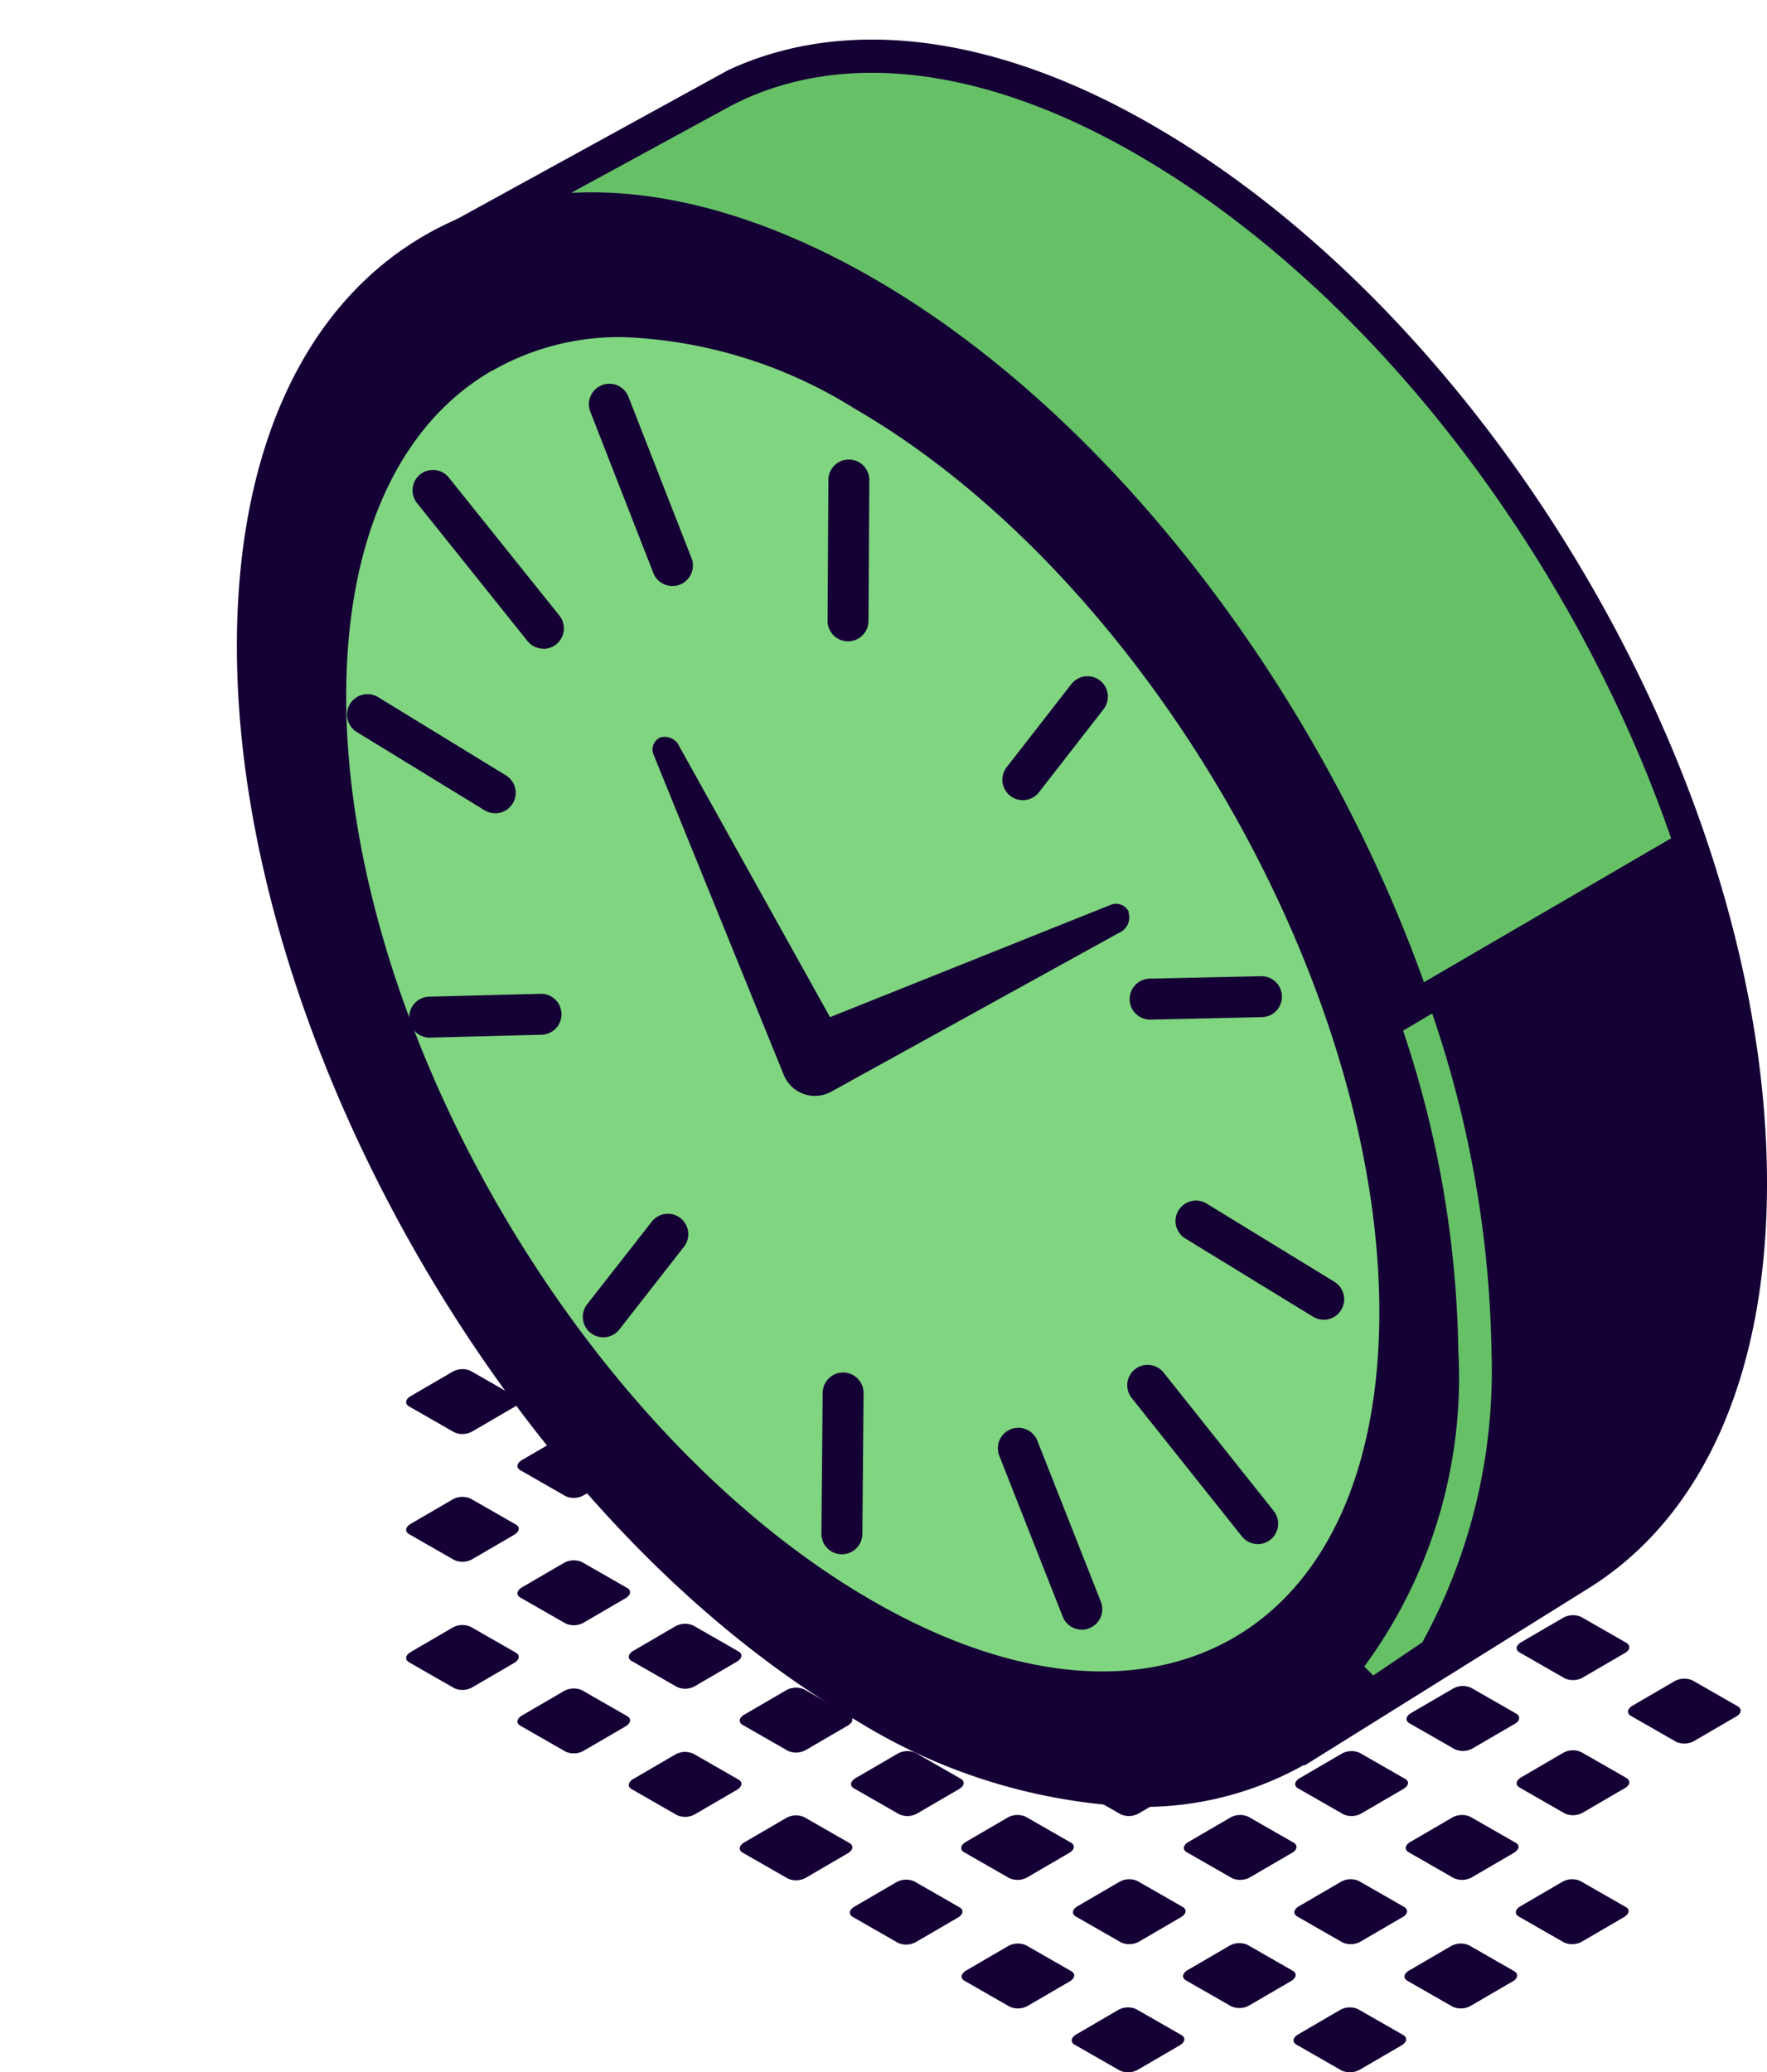 <svg xmlns="http://www.w3.org/2000/svg" width="43.167" height="50.617" viewBox="0 0 43.167 50.617">
  <g id="_レイヤー_2-2" transform="translate(5.787 0.964)">
    <g id="グループ_5" data-name="グループ 5">
      <g id="グループ_1" data-name="グループ 1">
        <path id="_パス_2736" d="M31.32,45.85l1.1.63a.489.489,0,0,0,.44-.02l1.03-.6c.13-.08.15-.19.03-.25l-1.1-.63a.489.489,0,0,0-.44.02l-1.03.6c-.13.08-.14.19-.03.25" fill="#150035"/>
        <path id="_パス_2738" d="M28.6,47.42l1.1.63a.489.489,0,0,0,.44-.02l1.03-.6c.13-.07.14-.19.03-.25l-1.1-.63a.489.489,0,0,0-.44.02l-1.03.6c-.13.08-.14.19-.03.25" fill="#150035"/>
        <path id="_パス_2740" d="M25.89,48.98l1.1.63a.489.489,0,0,0,.44-.02l1.03-.6c.13-.08.14-.19.03-.25l-1.1-.63a.489.489,0,0,0-.44.02l-1.03.6c-.13.08-.14.19-.03.25" fill="#150035"/>
        <path id="_パス_2734" d="M31.34,42.7l1.1.63a.489.489,0,0,0,.44-.02l1.03-.6c.13-.07.14-.19.03-.25l-1.1-.63a.489.489,0,0,0-.44.02l-1.03.6c-.13.08-.14.19-.03.25" fill="#150035"/>
        <path id="_パス_2736-2" d="M28.63,44.28l1.1.63a.489.489,0,0,0,.44-.02l1.03-.6c.13-.08.15-.19.03-.25l-1.1-.63a.489.489,0,0,0-.44.02l-1.03.6c-.13.08-.14.19-.03.25" fill="#150035"/>
        <path id="_パス_2738-2" d="M25.91,45.85l1.1.63a.489.489,0,0,0,.44-.02l1.03-.6c.13-.07.14-.19.03-.25l-1.1-.63a.489.489,0,0,0-.44.02l-1.03.6c-.13.08-.14.19-.03.25" fill="#150035"/>
        <path id="_パス_2740-2" d="M23.19,47.41l1.1.63a.489.489,0,0,0,.44-.02l1.03-.6c.13-.08.14-.19.03-.25l-1.1-.63a.489.489,0,0,0-.44.02l-1.03.6c-.13.08-.14.19-.03.25" fill="#150035"/>
        <path id="_パス_2742" d="M20.47,48.98l1.1.63a.489.489,0,0,0,.44-.02l1.03-.6c.13-.08.14-.19.03-.25l-1.1-.63a.489.489,0,0,0-.44.02l-1.03.6c-.13.08-.14.19-.03.25" fill="#150035"/>
        <path id="_パス_2734-2" d="M28.65,41.13l1.1.63a.489.489,0,0,0,.44-.02l1.03-.6c.13-.07.14-.19.03-.25l-1.1-.63a.489.489,0,0,0-.44.02l-1.03.6c-.13.08-.14.19-.03.25" fill="#150035"/>
        <path id="_パス_2736-3" d="M25.93,42.72l1.1.63a.489.489,0,0,0,.44-.02l1.03-.6c.13-.08.15-.19.03-.25l-1.1-.63a.489.489,0,0,0-.44.02l-1.03.6c-.13.08-.14.19-.03.25" fill="#150035"/>
        <path id="_パス_2738-3" d="M23.21,44.28l1.1.63a.489.489,0,0,0,.44-.02l1.03-.6c.13-.07.14-.19.03-.25l-1.1-.63a.489.489,0,0,0-.44.02l-1.03.6c-.13.08-.14.19-.03.25" fill="#150035"/>
        <path id="_パス_2740-3" d="M20.5,45.85l1.1.63a.489.489,0,0,0,.44-.02l1.03-.6c.13-.08.14-.19.03-.25L22,44.98a.489.489,0,0,0-.44.02l-1.03.6c-.13.08-.14.19-.03.25" fill="#150035"/>
        <path id="_パス_2742-2" d="M17.78,47.42l1.1.63a.489.489,0,0,0,.44-.02l1.03-.6c.13-.08.14-.19.03-.25l-1.1-.63a.489.489,0,0,0-.44.02l-1.03.6c-.13.08-.14.19-.03.25" fill="#150035"/>
        <path id="_パス_2734-3" d="M25.92,39.57l1.1.63a.489.489,0,0,0,.44-.02l1.03-.6c.13-.07.14-.19.03-.25l-1.1-.63a.489.489,0,0,0-.44.02l-1.03.6c-.13.08-.14.19-.03.25" fill="#150035"/>
        <path id="_パス_2736-4" d="M23.21,41.15l1.1.63a.489.489,0,0,0,.44-.02l1.03-.6c.13-.08.15-.19.03-.25l-1.1-.63a.489.489,0,0,0-.44.02l-1.03.6c-.13.08-.14.19-.03.25" fill="#150035"/>
        <path id="_パス_2738-4" d="M20.49,42.72l1.1.63a.489.489,0,0,0,.44-.02l1.03-.6c.13-.07.14-.19.03-.25l-1.1-.63a.489.489,0,0,0-.44.02l-1.03.6c-.13.08-.14.19-.03.25" fill="#150035"/>
        <path id="_パス_2740-4" d="M17.77,44.28l1.1.63a.489.489,0,0,0,.44-.02l1.03-.6c.13-.08.14-.19.03-.25l-1.1-.63a.489.489,0,0,0-.44.02l-1.03.6c-.13.08-.14.19-.03.25" fill="#150035"/>
        <path id="_パス_2742-3" d="M15.05,45.86l1.1.63a.489.489,0,0,0,.44-.02l1.03-.6c.13-.08.14-.19.03-.25l-1.1-.63a.489.489,0,0,0-.44.02l-1.03.6c-.13.08-.14.19-.03.25" fill="#150035"/>
        <path id="_パス_2734-4" d="M23.23,38l1.1.63a.489.489,0,0,0,.44-.02l1.03-.6c.13-.07.14-.19.03-.25l-1.1-.63a.489.489,0,0,0-.44.02l-1.03.6c-.13.08-.14.19-.03.25" fill="#150035"/>
        <path id="_パス_2736-5" d="M20.52,39.58l1.1.63a.489.489,0,0,0,.44-.02l1.03-.6c.13-.08.15-.19.03-.25l-1.1-.63a.489.489,0,0,0-.44.02l-1.03.6c-.13.08-.14.19-.03.25" fill="#150035"/>
        <path id="_パス_2738-5" d="M17.8,41.15l1.1.63a.489.489,0,0,0,.44-.02l1.03-.6c.13-.07.14-.19.03-.25l-1.1-.63a.489.489,0,0,0-.44.02l-1.03.6c-.13.08-.14.19-.03.25" fill="#150035"/>
        <path id="_パス_2740-5" d="M15.08,42.72l1.1.63a.489.489,0,0,0,.44-.02l1.03-.6c.13-.08.14-.19.03-.25l-1.1-.63a.489.489,0,0,0-.44.02l-1.03.6c-.13.08-.14.19-.03.25" fill="#150035"/>
        <path id="_パス_2742-4" d="M12.36,44.29l1.1.63a.489.489,0,0,0,.44-.02l1.03-.6c.13-.08.14-.19.03-.25l-1.1-.63a.489.489,0,0,0-.44.02l-1.03.6c-.13.08-.14.19-.03.25" fill="#150035"/>
        <path id="_パス_2734-5" d="M20.52,36.45l1.1.63a.489.489,0,0,0,.44-.02l1.03-.6c.13-.07.14-.19.03-.25l-1.1-.63a.489.489,0,0,0-.44.02l-1.03.6c-.13.08-.14.19-.03.25" fill="#150035"/>
        <path id="_パス_2736-6" d="M17.8,38.03l1.1.63a.489.489,0,0,0,.44-.02l1.03-.6c.13-.08.15-.19.03-.25l-1.1-.63a.489.489,0,0,0-.44.02l-1.03.6c-.13.08-.14.19-.03.25" fill="#150035"/>
        <path id="_パス_2738-6" d="M15.08,39.6l1.1.63a.489.489,0,0,0,.44-.02l1.03-.6c.13-.07.14-.19.03-.25l-1.1-.63a.489.489,0,0,0-.44.02l-1.03.6c-.13.08-.14.19-.03.25" fill="#150035"/>
        <path id="_パス_2740-6" d="M12.36,41.17l1.1.63a.489.489,0,0,0,.44-.02l1.03-.6c.13-.08.14-.19.03-.25l-1.1-.63a.489.489,0,0,0-.44.02l-1.03.6c-.13.08-.14.19-.03.25" fill="#150035"/>
        <path id="_パス_2742-5" d="M9.65,42.74l1.1.63a.489.489,0,0,0,.44-.02l1.03-.6c.13-.08.14-.19.03-.25l-1.1-.63a.489.489,0,0,0-.44.02l-1.03.6c-.13.08-.14.19-.03.25" fill="#150035"/>
        <path id="_パス_2734-6" d="M17.8,34.9l1.1.63a.489.489,0,0,0,.44-.02l1.03-.6c.13-.07.14-.19.03-.25l-1.1-.63a.489.489,0,0,0-.44.02l-1.03.6c-.13.08-.14.19-.03.25" fill="#150035"/>
        <path id="_パス_2736-7" d="M15.08,36.48l1.1.63a.489.489,0,0,0,.44-.02l1.03-.6c.13-.08.15-.19.03-.25l-1.1-.63a.489.489,0,0,0-.44.02l-1.03.6c-.13.08-.14.19-.03.25" fill="#150035"/>
        <path id="_パス_2738-7" d="M12.36,38.05l1.1.63a.489.489,0,0,0,.44-.02l1.03-.6c.13-.07.14-.19.03-.25l-1.1-.63a.489.489,0,0,0-.44.02l-1.03.6c-.13.08-.14.19-.03.25" fill="#150035"/>
        <path id="_パス_2740-7" d="M9.65,39.61l1.1.63a.489.489,0,0,0,.44-.02l1.03-.6c.13-.08.14-.19.03-.25l-1.1-.63a.489.489,0,0,0-.44.02l-1.03.6c-.13.08-.14.19-.03.25" fill="#150035"/>
        <path id="_パス_2742-6" d="M6.93,41.19l1.1.63a.489.489,0,0,0,.44-.02l1.03-.6c.13-.08.14-.19.03-.25l-1.1-.63a.489.489,0,0,0-.44.02l-1.03.6c-.13.08-.14.19-.03.25" fill="#150035"/>
        <path id="_パス_2734-7" d="M15.08,33.35l1.1.63a.489.489,0,0,0,.44-.02l1.03-.6c.13-.07.14-.19.03-.25l-1.1-.63a.489.489,0,0,0-.44.02l-1.03.6c-.13.08-.14.19-.03.25" fill="#150035"/>
        <path id="_パス_2736-8" d="M12.37,34.93l1.1.63a.489.489,0,0,0,.44-.02l1.03-.6c.13-.08.15-.19.03-.25l-1.1-.63a.489.489,0,0,0-.44.02l-1.03.6c-.13.08-.14.19-.03.25" fill="#150035"/>
        <path id="_パス_2738-8" d="M9.64,36.5l1.1.63a.489.489,0,0,0,.44-.02l1.03-.6c.13-.07.14-.19.03-.25l-1.1-.63a.489.489,0,0,0-.44.02l-1.03.6c-.13.08-.14.19-.03.25" fill="#150035"/>
        <path id="_パス_2740-8" d="M6.93,38.06l1.1.63a.489.489,0,0,0,.44-.02l1.03-.6c.13-.08.14-.19.03-.25l-1.1-.63a.489.489,0,0,0-.44.02l-1.03.6c-.13.08-.14.19-.03.25" fill="#150035"/>
        <path id="_パス_2742-7" d="M4.21,39.64l1.1.63a.489.489,0,0,0,.44-.02l1.03-.6c.13-.08.14-.19.03-.25l-1.1-.63a.489.489,0,0,0-.44.02l-1.03.6c-.13.08-.14.19-.03.25" fill="#150035"/>
        <path id="_パス_2734-8" d="M12.36,31.8l1.1.63a.489.489,0,0,0,.44-.02l1.03-.6c.13-.07.14-.19.03-.25l-1.1-.63a.489.489,0,0,0-.44.02l-1.03.6c-.13.08-.14.19-.03.25" fill="#150035"/>
        <path id="_パス_2736-9" d="M9.65,33.38l1.1.63a.489.489,0,0,0,.44-.02l1.03-.6c.13-.08.15-.19.03-.25l-1.1-.63a.489.489,0,0,0-.44.02l-1.03.6c-.13.08-.14.19-.03.25" fill="#150035"/>
        <path id="_パス_2738-9" d="M6.93,34.95l1.1.63a.489.489,0,0,0,.44-.02l1.03-.6c.13-.07.14-.19.03-.25l-1.1-.63a.489.489,0,0,0-.44.02l-1.03.6c-.13.08-.14.19-.03.25" fill="#150035"/>
        <path id="_パス_2740-9" d="M4.21,36.51l1.1.63a.489.489,0,0,0,.44-.02l1.03-.6c.13-.08.14-.19.03-.25l-1.1-.63a.489.489,0,0,0-.44.02l-1.03.6c-.13.08-.14.19-.03.25" fill="#150035"/>
        <path id="_パス_2734-9" d="M9.64,30.24l1.1.64a.489.489,0,0,0,.44-.02l1.04-.59c.13-.07.15-.19.03-.25l-1.09-.64a.46.46,0,0,0-.44.02l-1.04.59c-.13.08-.14.19-.03.25" fill="#150035"/>
        <path id="_パス_2734-10" d="M34.06,40.95l1.1.63a.489.489,0,0,0,.44-.02l1.03-.6c.13-.07.14-.19.03-.25l-1.1-.63a.489.489,0,0,0-.44.02l-1.03.6c-.13.08-.14.19-.03.25" fill="#150035"/>
        <path id="_パス_2734-11" d="M31.34,39.4l1.1.63a.489.489,0,0,0,.44-.02l1.03-.6c.13-.07.14-.19.03-.25l-1.1-.63a.489.489,0,0,0-.44.02l-1.03.6c-.13.08-.14.19-.03.25" fill="#150035"/>
        <path id="_パス_2734-12" d="M28.62,37.84l1.1.64a.489.489,0,0,0,.44-.02l1.04-.59c.13-.07.15-.19.03-.25l-1.09-.64a.46.46,0,0,0-.44.02l-1.04.59c-.13.08-.14.19-.03.25" fill="#150035"/>
        <path id="_パス_2736-10" d="M6.93,31.83l1.1.63a.489.489,0,0,0,.44-.02l1.03-.6c.13-.08.15-.19.03-.25l-1.1-.63a.489.489,0,0,0-.44.02l-1.03.6c-.13.08-.14.19-.03.25" fill="#150035"/>
        <path id="_パス_2738-10" d="M4.21,33.39l1.1.63A.489.489,0,0,0,5.75,34l1.03-.6c.13-.07.14-.19.03-.25l-1.1-.63a.489.489,0,0,0-.44.02l-1.03.6c-.13.08-.14.19-.03.25" fill="#150035"/>
      </g>
      <g id="グループ_4" data-name="グループ 4">
        <g id="グループ_2" data-name="グループ 2">
          <path id="パス_1" data-name="パス 1" d="M4.82,5.13l6.19-3.34a3.037,3.037,0,0,1,.53-.35l.34-.19h0c2.69-1.39,6.31-1.11,10.3,1.2C30.44,7.22,36.97,18.4,36.97,27.93c0,4.73-1.65,8.07-4.32,9.64h0l-6.39,3.98L24.93,38.6l-.54-.89a17.082,17.082,0,0,1-2.37-1.15C13.77,31.79,7.08,20.2,7.08,10.67c0-.57.03-1.13.07-1.66Z" fill="#66c166"/>
          <path id="パス_2" data-name="パス 2" d="M24.58,38.81l-.47-.77a18.566,18.566,0,0,1-2.29-1.12C13.47,32.09,6.67,20.32,6.67,10.67q0-.795.06-1.56L4.26,5,12,.75C14.88-.59,18.55-.12,22.38,2.1c8.35,4.82,15,16.19,15,25.84,0,4.68-1.57,8.2-4.44,9.94l-6.86,4.28-1.5-3.33Zm7.86-1.59c2.66-1.57,4.12-4.87,4.12-9.29,0-9.39-6.46-20.44-14.59-25.13C18.25.65,14.74.23,12.07,1.62L5.37,5.27,7.56,8.92v.13a14.525,14.525,0,0,0-.08,1.62c0,9.39,6.61,20.84,14.75,25.54a18.08,18.08,0,0,0,2.31,1.12l.13.05.63,1.05,1.14,2.53,5.8-3.61.2-.13Z" fill="#150035"/>
        </g>
        <ellipse id="楕円形_1" data-name="楕円形 1" cx="12.21" cy="21.14" rx="12.21" ry="21.14" transform="translate(-5.787 11.246) rotate(-30)" fill="#150035"/>
        <path id="パス_3" data-name="パス 3" d="M15.15,41.07C6.8,36.24,0,24.47,0,14.82,0,10.06,1.63,6.5,4.58,4.79s6.85-1.33,10.98,1.05c8.35,4.82,15.15,16.6,15.15,26.24,0,4.76-1.63,8.32-4.58,10.03a8.032,8.032,0,0,1-4.1,1.06,14.052,14.052,0,0,1-6.88-2.1ZM4.99,5.5C2.3,7.05.81,10.36.81,14.82c0,9.39,6.61,20.84,14.75,25.54,3.86,2.23,7.47,2.6,10.16,1.05s4.17-4.87,4.17-9.32c0-9.39-6.61-20.84-14.75-25.54A13.225,13.225,0,0,0,8.67,4.56a7.2,7.2,0,0,0-3.69.95Z" fill="#150035"/>
        <ellipse id="楕円形_2" data-name="楕円形 2" cx="10.48" cy="18.24" rx="10.48" ry="18.24" transform="matrix(0.862, -0.507, 0.507, 0.862, -2.978, 13.152)" fill="#80d580"/>
        <path id="パス_4" data-name="パス 4" d="M21.79,21.31a.345.345,0,0,0-.45-.17l-6.85,2.74-3.68-6.61a.391.391,0,0,0-.47-.22.323.323,0,0,0-.16.42l3.18,7.82a.821.821,0,0,0,1.16.41l7.03-3.88a.406.406,0,0,0,.23-.5Z" fill="#150035"/>
        <path id="パス_5" data-name="パス 5" d="M15.2,38.64C7.99,34.48,2.1,24.37,2.06,16.1c-.02-4.05,1.36-7.09,3.86-8.54,2.53-1.47,5.89-1.14,9.46.92,7.21,4.16,13.11,14.28,13.14,22.55.02,4.05-1.36,7.09-3.86,8.54a6.856,6.856,0,0,1-3.51.91,12.109,12.109,0,0,1-5.95-1.82ZM6.23,8.09C3.92,9.43,2.66,12.27,2.67,16.1h0C2.7,24.18,8.46,34.05,15.5,38.12c3.37,1.95,6.51,2.27,8.85.92,2.31-1.34,3.57-4.19,3.56-8.01-.03-8.07-5.79-17.95-12.83-22.02A11.446,11.446,0,0,0,9.44,7.27a6.249,6.249,0,0,0-3.2.82Z" fill="#150035"/>
        <path id="パス_6" data-name="パス 6" d="M35.4,19.3l-6.75,3.93,1.25,4.34.39,3.61-.2,3.62-.92,3-.95,2.53,6.17-4.19,1.81-3.18.73-3.7-.12-4.01-.58-3Z" fill="#150035"/>
        <path id="パス_7" data-name="パス 7" d="M27.55,39.73a11.9,11.9,0,0,0,2.29-7.68,25.694,25.694,0,0,0-1.35-7.84l.71-.42a26.739,26.739,0,0,1,1.45,8.27,13.8,13.8,0,0,1-1.69,7.09l-1.2.81-.22-.22Z" fill="#66c166"/>
        <g id="グループ_3" data-name="グループ 3">
          <path id="線_1" data-name="線 1" d="M0,3.94H0a.5.5,0,0,1-.5-.5L-.48,0a.5.5,0,0,1,.5-.5.5.5,0,0,1,.5.5L.5,3.443A.5.5,0,0,1,0,3.94Z" transform="translate(14.93 10.76)" fill="#150035"/>
          <path id="線_2" data-name="線 2" d="M1.54,4.44a.5.5,0,0,1-.466-.318L-.466.182A.5.5,0,0,1-.182-.466a.5.5,0,0,1,.648.284l1.54,3.94a.5.5,0,0,1-.466.682Z" transform="translate(9.1 8.91)" fill="#150035"/>
          <path id="線_3" data-name="線 3" d="M2.7,3.87a.5.5,0,0,1-.391-.187L-.39.313a.5.5,0,0,1,.078-.7.5.5,0,0,1,.7.078l2.7,3.37a.5.5,0,0,1-.39.813Z" transform="translate(4.79 11.01)" fill="#150035"/>
          <path id="線_4" data-name="線 4" d="M3.12,2.41a.5.5,0,0,1-.261-.074L-.261.426A.5.5,0,0,1-.426-.261.5.5,0,0,1,.261-.426l3.12,1.91a.5.5,0,0,1-.262.927Z" transform="translate(3.19 16.49)" fill="#150035"/>
          <path id="線_5" data-name="線 5" d="M0,.57A.5.5,0,0,1-.5.083.5.5,0,0,1-.013-.43L2.707-.5a.5.5,0,0,1,.513.487A.5.5,0,0,1,2.733.5L.013.57Z" transform="translate(4.71 23.81)" fill="#150035"/>
          <path id="線_6" data-name="線 6" d="M0,2.52a.5.5,0,0,1-.308-.106.5.5,0,0,1-.086-.7l1.58-2.02a.5.5,0,0,1,.7-.086.5.5,0,0,1,.086.7L.394,2.328A.5.5,0,0,1,0,2.52Z" transform="translate(8.95 29.18)" fill="#150035"/>
          <path id="線_7" data-name="線 7" d="M0,3.94H0a.5.5,0,0,1-.5-.5L-.47,0a.5.5,0,0,1,.5-.5.5.5,0,0,1,.5.5L.5,3.444A.5.5,0,0,1,0,3.94Z" transform="translate(14.78 33.06)" fill="#150035"/>
          <path id="線_8" data-name="線 8" d="M1.55,4.43a.5.5,0,0,1-.465-.317L-.465.183A.5.5,0,0,1-.183-.465a.5.5,0,0,1,.649.282l1.55,3.93a.5.5,0,0,1-.465.684Z" transform="translate(19.09 34.41)" fill="#150035"/>
          <path id="線_9" data-name="線 9" d="M2.69,3.88A.5.5,0,0,1,2.3,3.691L-.391.311a.5.5,0,0,1,.08-.7.5.5,0,0,1,.7.08l2.69,3.38a.5.5,0,0,1-.391.811Z" transform="translate(22.25 32.87)" fill="#150035"/>
          <path id="線_10" data-name="線 10" d="M3.12,2.41a.5.5,0,0,1-.261-.074L-.261.426A.5.5,0,0,1-.426-.261.5.5,0,0,1,.261-.426l3.12,1.91a.5.5,0,0,1-.262.927Z" transform="translate(23.43 28.86)" fill="#150035"/>
          <path id="線_11" data-name="線 11" d="M0,.56A.5.5,0,0,1-.5.071.5.5,0,0,1-.011-.44L2.709-.5a.5.5,0,0,1,.511.489A.5.5,0,0,1,2.731.5L.011.56Z" transform="translate(22.31 23.38)" fill="#150035"/>
          <path id="線_12" data-name="線 12" d="M0,2.53a.5.5,0,0,1-.307-.105.5.5,0,0,1-.087-.7l1.58-2.03a.5.5,0,0,1,.7-.087.5.5,0,0,1,.087.7L.395,2.337A.5.5,0,0,1,0,2.53Z" transform="translate(19.2 16.05)" fill="#150035"/>
        </g>
      </g>
    </g>
  </g>
</svg>
